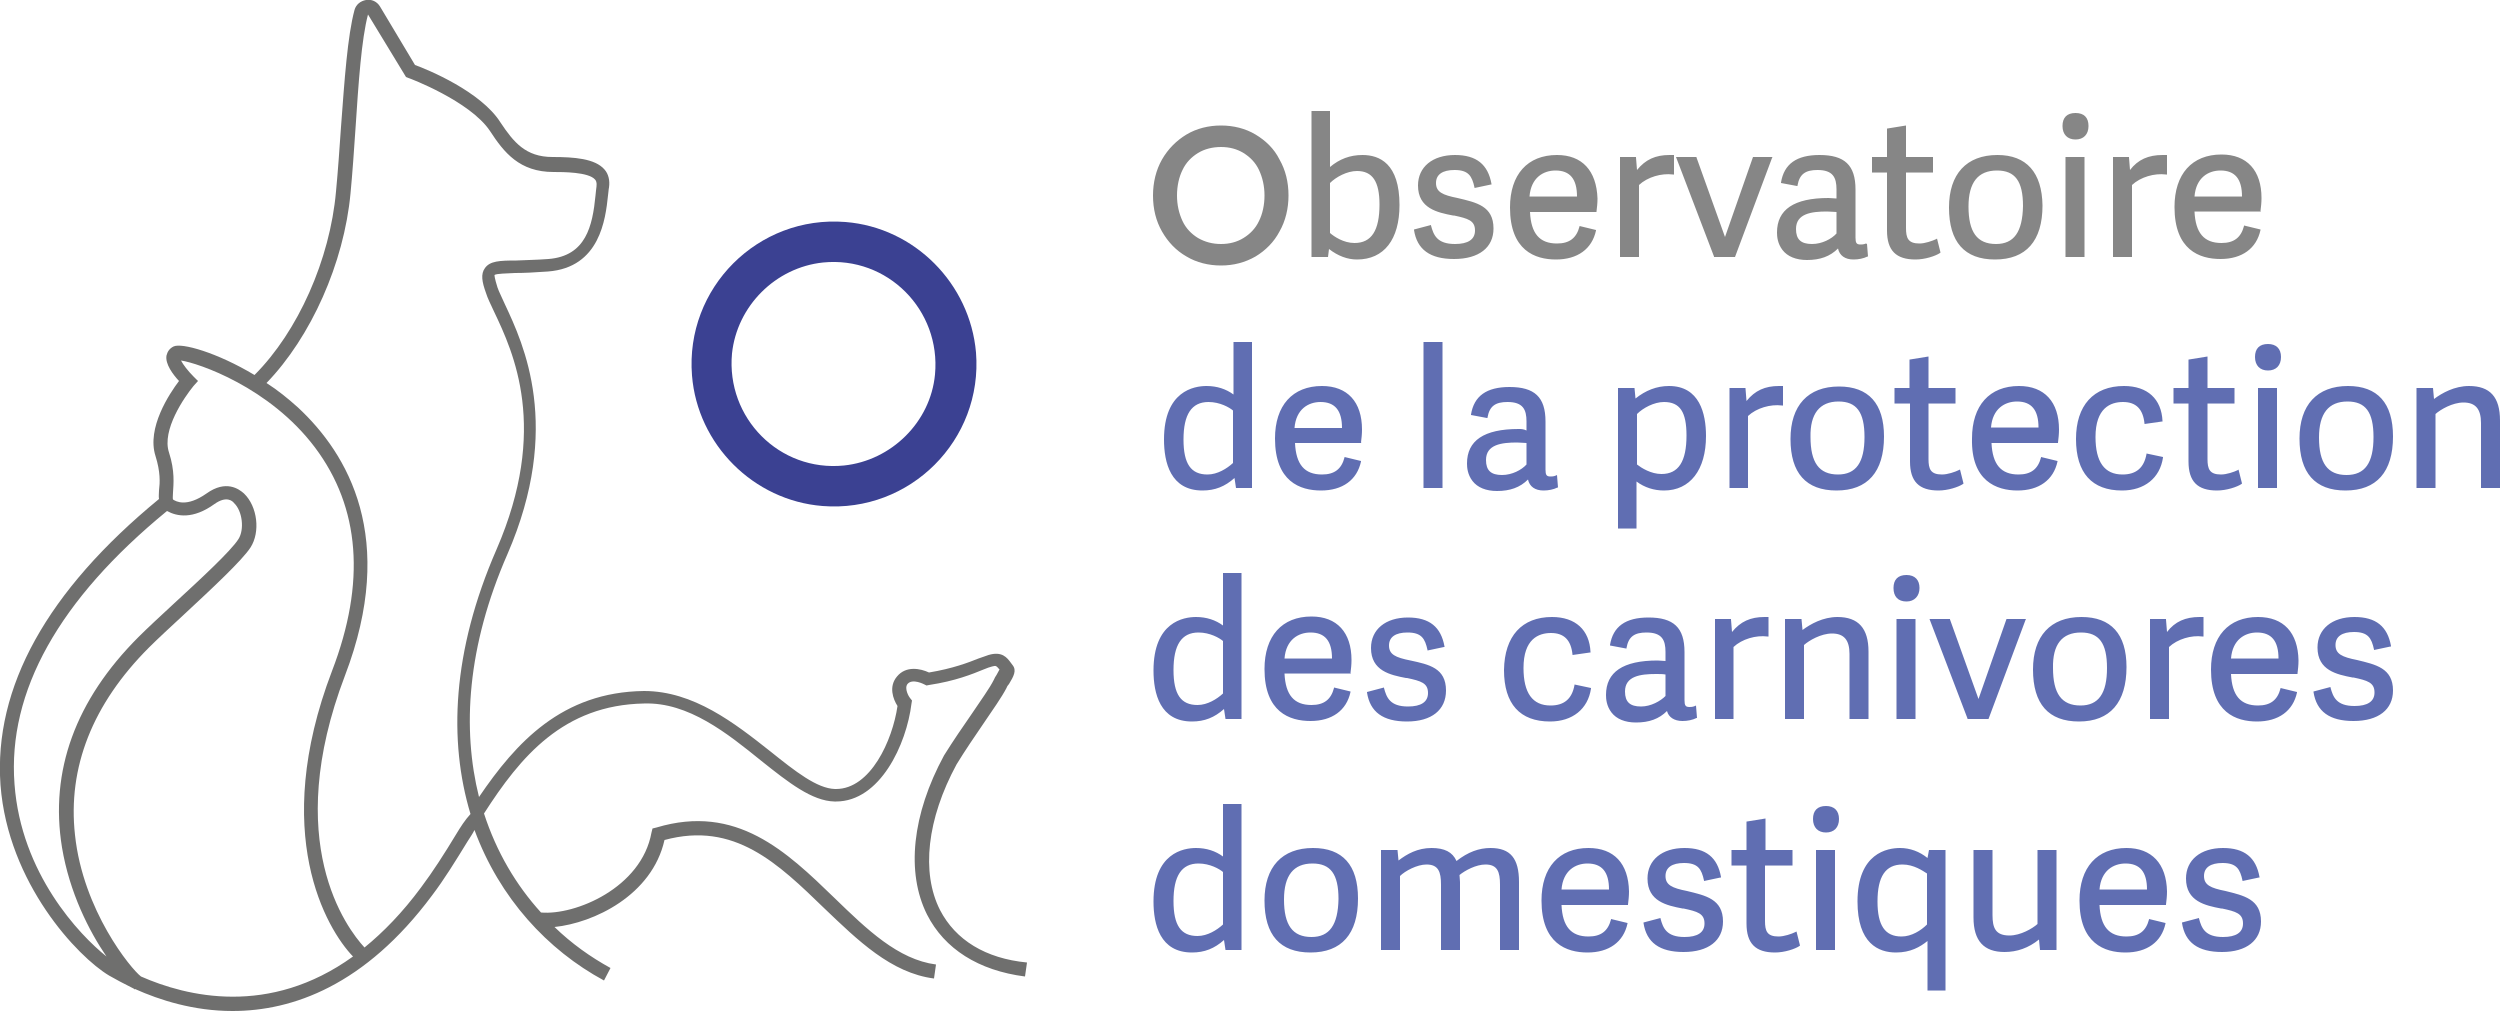 <?xml version="1.0" encoding="UTF-8"?> <svg xmlns="http://www.w3.org/2000/svg" xmlns:xlink="http://www.w3.org/1999/xlink" version="1.1" id="Calque_1" x="0px" y="0px" viewBox="0 0 500 202.2" style="enable-background:new 0 0 500 202.2;" xml:space="preserve"> <style type="text/css"> .st0{fill:#868686;} .st1{fill:#606EB2;} .st2{fill:none;stroke:#6F6F6E;stroke-miterlimit:10;} .st3{fill:#6F6F6E;} .st4{fill:#3B4192;} </style> <g> <path class="st0" d="M251.1,26.9c-2-1.2-4.4-1.8-6.9-1.8c-2.5,0-4.9,0.6-6.9,1.8c-2,1.2-3.7,2.9-4.9,5c-1.2,2.1-1.8,4.6-1.8,7.2 c0,2.7,0.6,5.1,1.8,7.2c1.2,2.1,2.8,3.8,4.9,5c2,1.2,4.4,1.8,6.9,1.8c2.5,0,4.8-0.6,6.9-1.8c2-1.2,3.7-2.9,4.8-5 c1.2-2.1,1.8-4.6,1.8-7.2c0-2.7-0.6-5.1-1.8-7.2C254.8,29.7,253.1,28.1,251.1,26.9z M248.7,47.6c-1.3,0.8-2.8,1.2-4.5,1.2 c-1.7,0-3.2-0.4-4.6-1.2c-1.3-0.8-2.4-1.9-3.1-3.4c-0.7-1.5-1.1-3.2-1.1-5.1c0-1.9,0.4-3.7,1.1-5.1c0.7-1.5,1.8-2.6,3.1-3.4 c1.3-0.8,2.9-1.2,4.6-1.2c1.7,0,3.2,0.4,4.5,1.2c1.3,0.8,2.4,1.9,3.1,3.4c0.7,1.5,1.1,3.2,1.1,5.1c0,1.9-0.4,3.7-1.1,5.1 C251.1,45.7,250,46.8,248.7,47.6z M272.5,31c-2.5,0-4.6,0.8-6.5,2.4V22.2h-3.7v29.2h3.3l0.2-1.6c1.8,1.4,3.7,2.1,5.6,2.1 c5.4,0,8.5-4,8.5-10.9C279.9,32.7,275.9,31,272.5,31z M266,36.6c1.2-1.2,3.4-2.4,5.4-2.4c3.1,0,4.5,2.1,4.5,6.7 c0,5.2-1.6,7.7-5,7.7c-2.2,0-4.1-1.3-4.9-2V36.6z M298.7,45.7c0,3.8-2.9,6.1-7.9,6.1c-4.8,0-7.4-1.9-8-5.8l0-0.1l3.4-0.9l0,0.1 c0.5,1.9,1.2,3.7,4.8,3.7c2.6,0,4-0.9,4-2.7c0-2-1.4-2.4-4.2-3l-0.2,0c-3.1-0.6-7-1.4-7-6c0-3.7,2.9-6.1,7.4-6.1 c4.3,0,6.6,1.9,7.3,5.8l0,0.1l-0.1,0l-3.3,0.7l0-0.1c-0.5-2.3-1.2-3.5-4-3.5c-2.4,0-3.7,0.9-3.7,2.6c0,1.8,1.3,2.4,4.3,3 C295.3,40.5,298.7,41.2,298.7,45.7z M311.4,31c-5.9,0-9.4,3.9-9.4,10.5c0,8.6,5,10.4,9.2,10.4c4.3,0,7.2-2.1,8-5.8l0-0.1l-3.3-0.8 l0,0.1c-0.6,2.3-2,3.4-4.5,3.4c-3.5,0-5.2-2-5.4-6.3h13.3l0-0.1c0.1-0.8,0.2-1.7,0.2-2.6C319.3,34.1,316.4,31,311.4,31z M305.9,39.3c0.3-3.8,2.8-5.2,5.2-5.2c2.9,0,4.3,1.7,4.3,5.2H305.9z M334.7,31l0.1,0v3.9l-0.2,0c-2.3-0.3-5.1,0.5-6.8,2.1v14.4 h-3.8v-20h3.2l0,0.1l0.2,2.5c1.7-2.1,3.7-3,6.5-3C334.2,31,334.4,31,334.7,31z M350.6,31.4h3.9l-0.1,0.2l-7.4,19.8h-4.2l0-0.1 l-7.6-19.9h4.1l0,0.1l5.7,15.9L350.6,31.4z M373.2,48.7c-0.5,0.2-0.8,0.2-1.1,0.2c-0.8,0-1-0.3-1-1.4v-9.6c0-4.9-2.2-6.9-7.2-6.9 c-4.6,0-7.1,1.8-7.7,5.5l0,0.1l3.2,0.6l0.1,0l0-0.1c0.4-2.3,1.6-3.1,4-3.1c3.1,0,3.8,1.5,3.8,3.9v1.8c-0.5,0-1-0.1-1.6-0.1 c-6.9,0-10.3,2.3-10.3,6.9c0,0.8,0.1,2.2,1.1,3.5c1,1.3,2.7,2,4.9,2c2.6,0,4.6-0.7,6.2-2.3c0.3,1.4,1.4,2.2,3.1,2.2 c1,0,2-0.2,2.8-0.6l0.1,0l-0.2-2.5L373.2,48.7z M367.3,42.4v4.3c-1,1.1-2.9,2.1-4.9,2.1c-2.2,0-3.2-0.9-3.2-3 c0-3.1,3.1-3.5,6.2-3.5C366.1,42.3,366.8,42.4,367.3,42.4z M387.4,47.7l0.7,2.8l-0.1,0.1c-0.9,0.6-3,1.3-4.9,1.3 c-3.9,0-5.7-1.8-5.7-5.8V34.5h-3v-3.1h3v-5.7l0.1,0l3.7-0.6v6.3h5.4v3.1h-5.4v11.1c0,2,0.4,3.1,2.7,3.1c1.1,0,2.5-0.5,3.4-0.9 L387.4,47.7z M399.5,31c-6.2,0-9.7,3.8-9.7,10.5c0,6.9,3.1,10.4,9.2,10.4c6.2,0,9.5-3.7,9.5-10.8C408.4,34.5,405.3,31,399.5,31z M399.2,48.8c-3.8,0-5.5-2.4-5.5-7.5c0-4.8,1.9-7.2,5.7-7.2c3.6,0,5.2,2.1,5.2,7.1C404.5,46.4,402.8,48.8,399.2,48.8z M417.7,25.2 c0,1.7-1,2.7-2.6,2.7c-1.6,0-2.6-1-2.6-2.7c0-1.7,0.9-2.6,2.6-2.6C416.8,22.6,417.7,23.5,417.7,25.2z M413.1,31.4h3.8v20h-3.8V31.4 z M433.3,31l0.1,0v3.9l-0.2,0c-2.3-0.3-5.1,0.5-6.8,2.1v14.4h-3.8v-20h3.2l0,0.1l0.2,2.5c1.6-2.1,3.7-3,6.5-3 C432.8,31,433,31,433.3,31z M452.1,42.2c0.1-0.8,0.2-1.7,0.2-2.6c0-5.5-2.9-8.7-8-8.7c-5.9,0-9.4,3.9-9.4,10.5 c0,8.6,5,10.4,9.2,10.4c4.3,0,7.2-2.1,8-5.8l0-0.1l-3.3-0.8l0,0.1c-0.6,2.3-2,3.4-4.5,3.4c-3.5,0-5.2-2-5.4-6.3h13.3L452.1,42.2z M438.9,39.3c0.3-3.8,2.8-5.2,5.2-5.2c2.9,0,4.3,1.7,4.3,5.2H438.9z"></path> <path class="st1" d="M288.5,97.6h-3.8V68.4h3.8V97.6z M303.7,85.8c-6.9,0-10.3,2.3-10.3,6.9c0,0.8,0.1,2.2,1.1,3.5 c1,1.3,2.7,2,4.9,2c2.6,0,4.6-0.7,6.2-2.3c0.3,1.4,1.4,2.2,3.1,2.2c1,0,2-0.2,2.8-0.6l0.1,0l-0.2-2.5l-0.2,0.1 c-0.5,0.2-0.8,0.2-1.1,0.2c-0.8,0-1-0.3-1-1.4v-9.6c0-4.9-2.2-6.9-7.2-6.9c-4.6,0-7.1,1.8-7.7,5.5l0,0.1l3.2,0.6l0.1,0l0-0.1 c0.4-2.3,1.6-3.1,4-3.1c3.1,0,3.8,1.5,3.8,3.9v1.8C304.7,85.8,304.2,85.8,303.7,85.8z M305.3,88.6v4.3c-1,1.1-2.9,2.1-4.9,2.1 c-2.2,0-3.2-0.9-3.2-3c0-3.1,3.1-3.5,6.2-3.5C304.1,88.5,304.8,88.6,305.3,88.6z M327.3,96.3c1.6,1.2,3.5,1.8,5.5,1.8 c5.2,0,8.4-4.1,8.4-10.9c0-4.5-1.3-10-7.4-10c-2.5,0-4.7,0.9-6.7,2.5l-0.2-2.1h-3.3v28.1h3.7V96.3z M327.4,82.8 c1.2-1.2,3.4-2.4,5.4-2.4c3.2,0,4.5,2,4.5,6.7c0,5.2-1.6,7.7-5,7.7c-2.1,0-4-1.2-4.9-1.9V82.8z M349.7,97.6h-3.8v-20h3.2l0,0.1 l0.2,2.5c1.7-2.1,3.7-3,6.5-3c0.2,0,0.4,0,0.7,0l0.1,0v3.9l-0.2,0c-2.3-0.3-5.1,0.5-6.8,2.1V97.6z M367.3,98.1 c6.2,0,9.5-3.7,9.5-10.8c0-6.6-3.1-10-9-10c-6.2,0-9.7,3.8-9.7,10.5C358.1,94.6,361.2,98.1,367.3,98.1z M367.7,80.3 c3.6,0,5.2,2.1,5.2,7.1c0,5.1-1.7,7.5-5.3,7.5c-3.8,0-5.5-2.4-5.5-7.5C362,82.8,363.9,80.3,367.7,80.3z M381.9,80.7h-3v-3.1h3v-5.7 l0.1,0l3.7-0.6v6.3h5.4v3.1h-5.4v11.1c0,2,0.4,3.1,2.7,3.1c1.1,0,2.6-0.5,3.4-0.9l0.2-0.1l0.7,2.8l-0.1,0.1c-0.9,0.6-3,1.3-4.9,1.3 c-3.9,0-5.7-1.8-5.7-5.8V80.7z M403.5,98.1c4.3,0,7.2-2.1,8-5.8l0-0.1l-3.3-0.8l0,0.1c-0.6,2.3-2,3.4-4.5,3.4c-3.5,0-5.2-2-5.4-6.3 h13.3l0-0.1c0.1-0.8,0.2-1.7,0.2-2.6c0-5.5-2.9-8.7-8-8.7c-5.9,0-9.4,3.9-9.4,10.5C394.2,96.2,399.3,98.1,403.5,98.1z M398.2,85.5 c0.3-3.8,2.8-5.2,5.2-5.2c2.9,0,4.3,1.7,4.3,5.2H398.2z M424.4,98.1c-6,0-9.2-3.5-9.2-10.3c0-6.7,3.5-10.6,9.6-10.6 c4.7,0,7.5,2.6,7.7,7l0,0.1l-0.1,0l-3.5,0.5l0-0.1c-0.3-2.9-1.7-4.3-4.3-4.3c-2.5,0-5.5,1.2-5.5,7c0,5,1.8,7.5,5.4,7.5 c2.7,0,4.3-1.3,4.8-4.1l0-0.1l3.3,0.7l0,0.1C432,95.6,428.9,98.1,424.4,98.1z M447.7,93.9l0.7,2.8l-0.1,0.1c-0.9,0.6-3,1.3-4.9,1.3 c-3.9,0-5.7-1.8-5.7-5.8V80.7h-3v-3.1h3v-5.7l0.1,0l3.7-0.6v6.3h5.4v3.1h-5.4v11.1c0,2,0.4,3.1,2.7,3.1c1.1,0,2.6-0.5,3.4-0.9 L447.7,93.9z M451.6,77.6h3.8v20h-3.8V77.6z M456.2,71.4c0,1.7-1,2.7-2.6,2.7c-1.6,0-2.6-1-2.6-2.7c0-1.7,0.9-2.6,2.6-2.6 C455.2,68.8,456.2,69.7,456.2,71.4z M469.6,77.2c-6.2,0-9.7,3.8-9.7,10.5c0,6.9,3.1,10.4,9.2,10.4c6.2,0,9.5-3.7,9.5-10.8 C478.6,80.6,475.5,77.2,469.6,77.2z M469.3,95c-3.8,0-5.5-2.4-5.5-7.5c0-4.8,1.9-7.2,5.7-7.2c3.6,0,5.2,2.1,5.2,7.1 C474.7,92.6,473,95,469.3,95z M500,84.1v13.5h-3.8v-13c0-2.8-1.1-4.1-3.5-4.1c-2.2,0-4.6,1.4-5.6,2.3v14.8h-3.8v-20h3.3l0.2,2.2 c1.6-1.2,4.1-2.6,7-2.6C498,77.2,500,79.4,500,84.1z M244.6,125.1c-1.5-1.1-3.3-1.7-5.4-1.7c-2.5,0-8.5,1-8.5,10.7 c0,4.6,1.3,10.2,7.7,10.2c2.5,0,4.5-0.8,6.4-2.5l0.3,2h3.2v-29.2h-3.7V125.1z M244.6,138.7c-1.2,1.1-3.1,2.3-5.1,2.3 c-3.3,0-4.8-2.1-4.8-7c0-5,1.6-7.5,5-7.5c2.3,0,4.2,1.1,4.9,1.7V138.7z M270.1,134.6c0.1-0.8,0.2-1.7,0.2-2.6c0-5.5-2.9-8.7-8-8.7 c-5.9,0-9.4,3.9-9.4,10.5c0,8.6,5,10.4,9.2,10.4c4.3,0,7.2-2.1,8-5.8l0-0.1l-3.3-0.8l0,0.1c-0.6,2.3-2,3.4-4.5,3.4 c-3.5,0-5.2-2-5.4-6.3h13.3L270.1,134.6z M256.9,131.7c0.3-3.8,2.8-5.2,5.2-5.2c2.9,0,4.3,1.7,4.3,5.2H256.9z M281.4,144.3 c-4.8,0-7.4-1.9-8-5.8l0-0.1l3.4-0.9l0,0.1c0.5,1.9,1.2,3.7,4.8,3.7c2.6,0,4-0.9,4-2.7c0-2-1.4-2.4-4.2-3l-0.2,0 c-3.1-0.6-7-1.4-7-6c0-3.7,2.9-6.1,7.4-6.1c4.3,0,6.6,1.9,7.3,5.8l0,0.1l-0.1,0l-3.3,0.7l0-0.1c-0.5-2.3-1.2-3.5-4-3.5 c-2.4,0-3.7,0.9-3.7,2.6c0,1.8,1.3,2.4,4.3,3c3.7,0.8,7.1,1.5,7.1,6C289.2,142,286.3,144.3,281.4,144.3z M310.4,123.4 c4.7,0,7.5,2.6,7.7,7l0,0.1l-0.1,0l-3.5,0.5l0-0.1c-0.3-2.9-1.7-4.3-4.3-4.3c-2.5,0-5.5,1.2-5.5,7c0,5,1.8,7.5,5.4,7.5 c2.7,0,4.3-1.3,4.8-4.1l0-0.1l3.3,0.7l0,0.1c-0.6,4.1-3.7,6.6-8.2,6.6c-6,0-9.2-3.5-9.2-10.3C300.9,127.2,304.4,123.4,310.4,123.4z M336.5,144.2c1,0,2-0.2,2.8-0.6l0.1,0l-0.2-2.5l-0.2,0.1c-0.5,0.2-0.8,0.2-1.1,0.2c-0.8,0-1-0.3-1-1.4v-9.6c0-4.9-2.2-6.9-7.2-6.9 c-4.6,0-7.1,1.8-7.7,5.5l0,0.1l3.2,0.6l0.1,0l0-0.1c0.4-2.3,1.6-3.1,4-3.1c3.1,0,3.8,1.5,3.8,3.9v1.8c-0.5,0-1-0.1-1.6-0.1 c-6.9,0-10.3,2.3-10.3,6.9c0,0.8,0.1,2.2,1.1,3.5c1,1.3,2.7,2,4.9,2c2.6,0,4.6-0.7,6.2-2.3C333.7,143.4,334.8,144.2,336.5,144.2z M328.2,141.3c-2.2,0-3.2-0.9-3.2-3c0-3.1,3.1-3.5,6.2-3.5c0.7,0,1.4,0,1.9,0.1v4.3C332.1,140.2,330.2,141.3,328.2,141.3z M352.9,123.4c0.2,0,0.4,0,0.7,0l0.1,0v3.9l-0.2,0c-2.3-0.3-5.1,0.5-6.8,2.1v14.4H343v-20h3.2l0,0.1l0.2,2.5 C348.1,124.3,350.1,123.4,352.9,123.4z M369.9,143.8v-13c0-2.8-1.1-4.1-3.5-4.1c-2.2,0-4.6,1.4-5.6,2.3v14.8H357v-20h3.3l0.2,2.2 c1.6-1.2,4.1-2.6,7-2.6c4.2,0,6.2,2.3,6.2,6.9v13.5H369.9z M378.7,117.6c0-1.7,0.9-2.6,2.6-2.6c1.7,0,2.6,1,2.6,2.6s-1,2.7-2.6,2.7 C379.6,120.3,378.7,119.3,378.7,117.6z M379.3,123.8h3.8v20h-3.8V123.8z M397.7,143.8h-4.2l0-0.1l-7.6-19.9h4.1l0,0.1l5.7,15.9 l5.6-16h3.9l-0.1,0.2L397.7,143.8z M425.3,133.4c0-6.6-3.1-10-9-10c-6.2,0-9.7,3.8-9.7,10.5c0,6.9,3.1,10.4,9.2,10.4 C422,144.3,425.3,140.5,425.3,133.4z M416.2,126.5c3.6,0,5.2,2.1,5.2,7.1c0,5.1-1.7,7.5-5.3,7.5c-3.8,0-5.5-2.4-5.5-7.5 C410.5,128.9,412.4,126.5,416.2,126.5z M433.8,129.4v14.4H430v-20h3.2l0,0.1l0.2,2.5c1.6-2.1,3.7-3,6.5-3c0.2,0,0.4,0,0.7,0l0.1,0 v3.9l-0.2,0C438.3,127,435.5,127.8,433.8,129.4z M451.6,123.4c-5.9,0-9.4,3.9-9.4,10.5c0,8.6,5,10.4,9.2,10.4c4.3,0,7.2-2.1,8-5.8 l0-0.1l-3.3-0.8l0,0.1c-0.6,2.3-2,3.4-4.5,3.4c-3.5,0-5.2-2-5.4-6.3h13.3l0-0.1c0.1-0.8,0.2-1.7,0.2-2.6 C459.6,126.5,456.7,123.4,451.6,123.4z M446.2,131.7c0.3-3.8,2.8-5.2,5.2-5.2c2.9,0,4.3,1.7,4.3,5.2H446.2z M478.6,138.1 c0,3.8-2.9,6.1-7.9,6.1c-4.8,0-7.4-1.9-8-5.8l0-0.1l3.4-0.9l0,0.1c0.5,1.9,1.2,3.7,4.8,3.7c2.6,0,4-0.9,4-2.7c0-2-1.4-2.4-4.2-3 l-0.2,0c-3.1-0.6-7-1.4-7-6c0-3.7,2.9-6.1,7.4-6.1c4.3,0,6.6,1.9,7.3,5.8l0,0.1l-0.1,0l-3.3,0.7l0-0.1c-0.5-2.3-1.2-3.5-4-3.5 c-2.4,0-3.7,0.9-3.7,2.6c0,1.8,1.3,2.4,4.3,3C475.1,132.9,478.6,133.6,478.6,138.1z M244.6,171.3c-1.5-1.1-3.3-1.7-5.4-1.7 c-2.5,0-8.5,1-8.5,10.7c0,4.6,1.3,10.2,7.7,10.2c2.5,0,4.5-0.8,6.4-2.5l0.3,2h3.2v-29.2h-3.7V171.3z M244.6,184.9 c-1.2,1.1-3.1,2.3-5.1,2.3c-3.3,0-4.8-2.1-4.8-7c0-5,1.6-7.5,5-7.5c2.3,0,4.2,1.1,4.9,1.7V184.9z M262.6,169.6 c-6.2,0-9.7,3.8-9.7,10.5c0,6.9,3.1,10.4,9.2,10.4c6.2,0,9.5-3.7,9.5-10.8C271.6,173,268.5,169.6,262.6,169.6z M262.3,187.4 c-3.8,0-5.5-2.4-5.5-7.5c0-4.8,1.9-7.2,5.7-7.2c3.6,0,5.2,2.1,5.2,7.1C267.6,185,265.9,187.4,262.3,187.4z M303.8,176.4V190h-3.8 v-13.1c0-2.5-0.5-4-2.9-4c-1.9,0-4.1,1.2-5.2,2.1c0,0.4,0.1,0.9,0.1,1.4V190h-3.8v-13.1c0-2.5-0.5-4-2.9-4c-1.9,0-4.3,1.3-5.3,2.3 V190h-3.8v-20h3.3l0.2,2.1c1.7-1.3,3.8-2.5,6.6-2.5c2.6,0,4.2,0.8,5,2.6c2.3-1.8,4.5-2.6,6.8-2.6 C302.1,169.6,303.8,171.7,303.8,176.4z M317.7,169.6c-5.9,0-9.4,3.9-9.4,10.5c0,8.6,5,10.4,9.2,10.4c4.3,0,7.2-2.1,8-5.8l0-0.1 l-3.3-0.8l0,0.1c-0.6,2.3-2,3.4-4.5,3.4c-3.5,0-5.2-2-5.4-6.3h13.3l0-0.1c0.1-0.8,0.2-1.7,0.2-2.6 C325.7,172.7,322.8,169.6,317.7,169.6z M312.3,177.9c0.3-3.8,2.8-5.2,5.2-5.2c2.9,0,4.3,1.7,4.3,5.2H312.3z M344.6,184.3 c0,3.8-2.9,6.1-7.9,6.1c-4.8,0-7.4-1.9-8-5.8l0-0.1l3.4-0.9l0,0.1c0.5,1.9,1.2,3.7,4.8,3.7c2.6,0,4-0.9,4-2.7c0-2-1.4-2.4-4.2-3 l-0.2,0c-3.1-0.6-7-1.4-7-6c0-3.7,2.9-6.1,7.4-6.1c4.3,0,6.6,1.9,7.3,5.8l0,0.1l-0.1,0l-3.3,0.7l0-0.1c-0.5-2.3-1.2-3.5-4-3.5 c-2.4,0-3.7,0.9-3.7,2.6c0,1.8,1.3,2.4,4.3,3C341.1,179.1,344.6,179.8,344.6,184.3z M359.3,186.3l0.7,2.8l-0.1,0.1 c-0.9,0.6-3,1.3-4.9,1.3c-3.9,0-5.7-1.8-5.7-5.8v-11.6h-3V170h3v-5.7l0.1,0l3.7-0.6v6.3h5.4v3.1H353v11.1c0,2,0.4,3.1,2.7,3.1 c1.1,0,2.6-0.5,3.4-0.9L359.3,186.3z M367.8,163.8c0,1.7-1,2.7-2.6,2.7c-1.6,0-2.6-1-2.6-2.7c0-1.7,0.9-2.6,2.6-2.6 C366.8,161.2,367.8,162.1,367.8,163.8z M363.2,170h3.8v20h-3.8V170z M385.5,171.6c-1.6-1.3-3.5-2-5.5-2c-2.5,0-8.5,1-8.5,10.7 c0,8.4,4.2,10.2,7.7,10.2c2.9,0,4.8-1.1,6.3-2.3v9.9h3.6V170h-3.3L385.5,171.6z M380.3,187.3c-3.3,0-4.8-2.2-4.8-7 c0-5,1.6-7.4,5-7.4c2.3,0,4.1,1.3,4.9,1.8v10.2C384.2,186.1,382.3,187.3,380.3,187.3z M407.5,170h3.8v20H408l-0.2-2.1 c-2.1,1.7-4.4,2.5-6.9,2.5c-4.1,0-6.2-2.2-6.2-6.9V170h3.8v13c0,2.6,0.6,4.1,3.4,4.1c2.2,0,4.6-1.4,5.6-2.3V170z M425.3,169.6 c-5.9,0-9.4,3.9-9.4,10.5c0,8.6,5,10.4,9.2,10.4c4.3,0,7.2-2.1,8-5.8l0-0.1l-3.3-0.8l0,0.1c-0.6,2.3-2,3.4-4.5,3.4 c-3.5,0-5.2-2-5.4-6.3h13.3l0-0.1c0.1-0.8,0.2-1.7,0.2-2.6C433.3,172.7,430.3,169.6,425.3,169.6z M419.9,177.9 c0.3-3.8,2.8-5.2,5.2-5.2c2.9,0,4.3,1.7,4.3,5.2H419.9z M452.2,184.3c0,3.8-2.9,6.1-7.8,6.1c-4.8,0-7.4-1.9-8-5.8l0-0.1l3.4-0.9 l0,0.1c0.5,1.9,1.2,3.7,4.8,3.7c2.6,0,4-0.9,4-2.7c0-2-1.4-2.4-4.2-3l-0.2,0c-3.1-0.6-7-1.4-7-6c0-3.7,2.9-6.1,7.4-6.1 c4.3,0,6.6,1.9,7.3,5.8l0,0.1l-0.1,0l-3.3,0.7l0-0.1c-0.5-2.3-1.2-3.5-4-3.5c-2.4,0-3.7,0.9-3.7,2.6c0,1.8,1.3,2.4,4.3,3 C448.7,179.1,452.2,179.8,452.2,184.3z M246.7,78.9c-1.5-1.1-3.3-1.7-5.4-1.7c-2.5,0-8.5,1-8.5,10.7c0,4.6,1.3,10.2,7.7,10.2 c2.5,0,4.5-0.8,6.4-2.5l0.3,2h3.2V68.4h-3.7V78.9z M246.6,92.6c-1.2,1.1-3.1,2.3-5.1,2.3c-3.3,0-4.8-2.1-4.8-7c0-5,1.6-7.5,5-7.5 c2.3,0,4.2,1.1,4.9,1.7V92.6z M272.2,88.5c0.1-0.8,0.2-1.7,0.2-2.6c0-5.5-2.9-8.7-8-8.7c-5.9,0-9.4,3.9-9.4,10.5 c0,8.6,5,10.4,9.2,10.4c4.3,0,7.2-2.1,8-5.8l0-0.1l-3.3-0.8l0,0.1c-0.6,2.3-2,3.4-4.5,3.4c-3.5,0-5.2-2-5.4-6.3h13.3L272.2,88.5z M258.9,85.6c0.3-3.8,2.8-5.2,5.2-5.2c2.9,0,4.3,1.7,4.3,5.2H258.9z"></path> <path class="st2" d="M86.1,141.5"></path> <path class="st3" d="M188,182c-3.8-7.5-2.6-18.2,3.3-29.1c1.7-2.8,3.7-5.7,5.4-8.2c1.9-2.8,3.6-5.2,4.6-7.1 c0.1-0.3,0.3-0.6,0.5-0.8c0.9-1.5,1.6-2.7,0.7-3.8l-0.3-0.4c-0.8-1.1-1.8-2.4-4.5-1.6c-0.5,0.2-1.2,0.4-2,0.7c-2,0.8-5.1,2-9.9,2.8 c-1.7-0.8-4.6-1.4-6.4,0.8c-1.7,2-0.8,4.5,0.1,5.9c-1,6.9-5.4,16.6-12.3,16.6c-0.1,0-0.1,0-0.2,0c-3.6-0.1-7.9-3.5-12.9-7.5 c-7.2-5.7-15.4-12.1-25.3-12.1c-16.4,0.2-25.6,10.3-33,21.2c-3.4-13.6-2.4-30.1,5.7-48.6c11-25.4,3.2-42-0.5-49.9 c-0.6-1.4-1.2-2.5-1.5-3.4c-0.6-1.9-0.6-2.4-0.6-2.5c0.4-0.3,2.4-0.3,4.1-0.4c1.7,0,3.9-0.1,6.6-0.3c10.4-0.8,11.5-10.5,12-15.2 c0.1-0.6,0.1-1.2,0.2-1.6c0.2-1.4-0.1-2.7-0.9-3.6c-1.9-2.2-6.1-2.5-10.4-2.5c-5.4,0-7.8-3-10.4-6.9C96.2,18.3,85.5,13.9,83,13 L76,1.3c-0.6-1-1.7-1.5-2.8-1.3c-1.1,0.2-2,0.9-2.3,2c-1.4,5.2-2,14-2.7,23.4c-0.3,4.3-0.6,8.7-1,12.9C66,51.9,59.6,66.3,50.9,75 c-7.5-4.5-14.6-6.5-16.2-5.7c-0.8,0.4-1.2,1-1.4,1.8c-0.3,1.7,1.3,3.8,2.5,5.1c-1.9,2.5-6.5,9.4-4.7,15c1,3.2,0.9,5.3,0.7,6.9 c0,0.6-0.1,1.2,0,1.7l0,0C9.4,118.2-1.3,137.5,0.1,157c1.5,19.7,15.5,34.4,21.7,38.1c1.2,0.7,2.9,1.6,4.9,2.6 c0.1,0.1,0.2,0.1,0.3,0.2l0-0.1c4.9,2.2,11.7,4.4,19.5,4.4c12,0,26.5-5.1,39.9-23.1c2.5-3.3,4.7-6.9,7.1-10.8 c0.5-0.8,1-1.5,1.4-2.3c5,13.6,14.6,24,25.9,30.1l1.3-2.5c-4-2.2-7.8-4.9-11.2-8.2c7.8-0.8,19.5-6.3,22-17.4 c14-3.8,22.7,4.7,32,13.7c6.6,6.3,13.3,12.9,21.9,14l0.4-2.8c-7.6-1-13.8-7-20.3-13.3c-9.6-9.3-19.6-18.9-35.6-14.1l-0.8,0.2 l-0.2,0.8c-2,11.1-15.3,16.6-22.1,16c-5-5.5-8.9-12.1-11.4-19.8c7.3-11.4,15.9-21.7,32-22c8.9-0.3,16.7,6,23.5,11.5 c5.4,4.3,10.1,8,14.6,8.1c0.1,0,0.2,0,0.3,0c8.8,0,14.1-11.4,15.1-19.6l0.1-0.6l-0.4-0.5c-0.2-0.2-1.2-1.9-0.5-2.8 c1-1.2,3.4,0.1,3.4,0.1l0.4,0.2l0.5-0.1c5.3-0.8,8.7-2.2,10.9-3.1c0.7-0.3,1.3-0.5,1.7-0.6c0.8-0.2,0.8-0.2,1.5,0.6 c-0.2,0.3-0.4,0.8-0.6,1.1c-0.2,0.3-0.4,0.6-0.5,0.9c-0.9,1.8-2.6,4.1-4.4,6.8c-1.8,2.6-3.8,5.5-5.6,8.4 c-6.4,11.8-7.6,23.4-3.4,31.8c3.5,6.9,10.3,11.2,19.6,12.4l0.4-2.8C197.1,191.7,191.1,188,188,182z M2.9,156.8 c-1.4-18.5,8.9-36.9,30.5-54.6c2,1.1,5.2,1.7,9.5-1.4c2.4-1.7,3.6-0.6,3.9-0.2c1.7,1.6,2.1,5.3,0.9,7.2c-1.5,2.4-7.8,8.2-12.9,12.9 c-2.7,2.5-5.3,4.9-7.1,6.7c-12.6,12.6-17.8,26.8-15.3,42.1c1.5,9,5.4,16.7,8.9,21.8C15.9,187,4.2,174.7,2.9,156.8z M28.2,195.3 c-2-1.5-11.6-13.2-13.2-28.3c-1.5-13.5,3.5-26.2,14.8-37.5c1.8-1.8,4.3-4.1,7-6.6c5.7-5.3,11.6-10.8,13.3-13.4 c2-3.1,1.4-8.2-1.3-10.8c-1-0.9-3.6-2.8-7.5,0c-4,2.8-6.1,1.6-6.7,1.2c-0.1-0.2,0-0.9,0-1.4c0.1-1.7,0.4-4.3-0.8-8 c-1.5-4.5,3.1-11.1,4.9-13.3l0.9-1l-0.9-0.9c-1.1-1.1-2.1-2.4-2.5-3.2c3.4,0.5,17.7,5.3,26.8,17.4c9,12,10.2,27,3.4,44.7 c-12.4,32.5-1.1,51.6,4.2,57.1C53.8,203.4,37.3,199.3,28.2,195.3z M91.2,166.9c-2.3,3.8-4.6,7.4-7,10.6c-3.7,5-7.5,8.9-11.3,12 c-3.6-3.9-16.6-21.1-3.9-54.4c10.5-27.5,0.6-44.3-9.4-53.6c-2-1.8-4.1-3.5-6.3-4.9c8.9-9.2,15.5-24,16.8-37.9c0.4-4.2,0.7-8.6,1-13 c0.6-9.2,1.2-17.9,2.5-22.8l7.6,12.5l0.5,0.2c0.1,0,12.3,4.6,16.3,10.6c2.8,4.3,5.9,8.2,12.7,8.2c1.9,0,7,0,8.3,1.5 c0.2,0.2,0.4,0.6,0.3,1.4c-0.1,0.5-0.1,1.1-0.2,1.8c-0.6,6.1-1.9,12.1-9.4,12.7c-2.6,0.2-4.7,0.2-6.4,0.3c-3.4,0-5.3,0.1-6.3,1.5 c-0.9,1.2-0.6,2.8,0.2,5c0.3,1,0.9,2.2,1.6,3.7c3.9,8.2,11,23.4,0.5,47.6c-8.9,20.4-9.6,38.3-5.2,52.9 C93,164,92.1,165.4,91.2,166.9z"></path> <path class="st4" d="M169.1,44.4c-17.5-1.4-32.1,13.2-30.7,30.7c1.1,13.8,12.3,25,26.1,26.1c17.5,1.4,32.1-13.2,30.7-30.7 C194,56.7,182.9,45.5,169.1,44.4z M168.8,93.1c-12.9,1.3-23.6-9.5-22.4-22.4c1-9.5,8.7-17.2,18.2-18.2c12.9-1.3,23.6,9.5,22.4,22.4 C186.1,84.4,178.3,92.1,168.8,93.1z"></path> </g> </svg> 